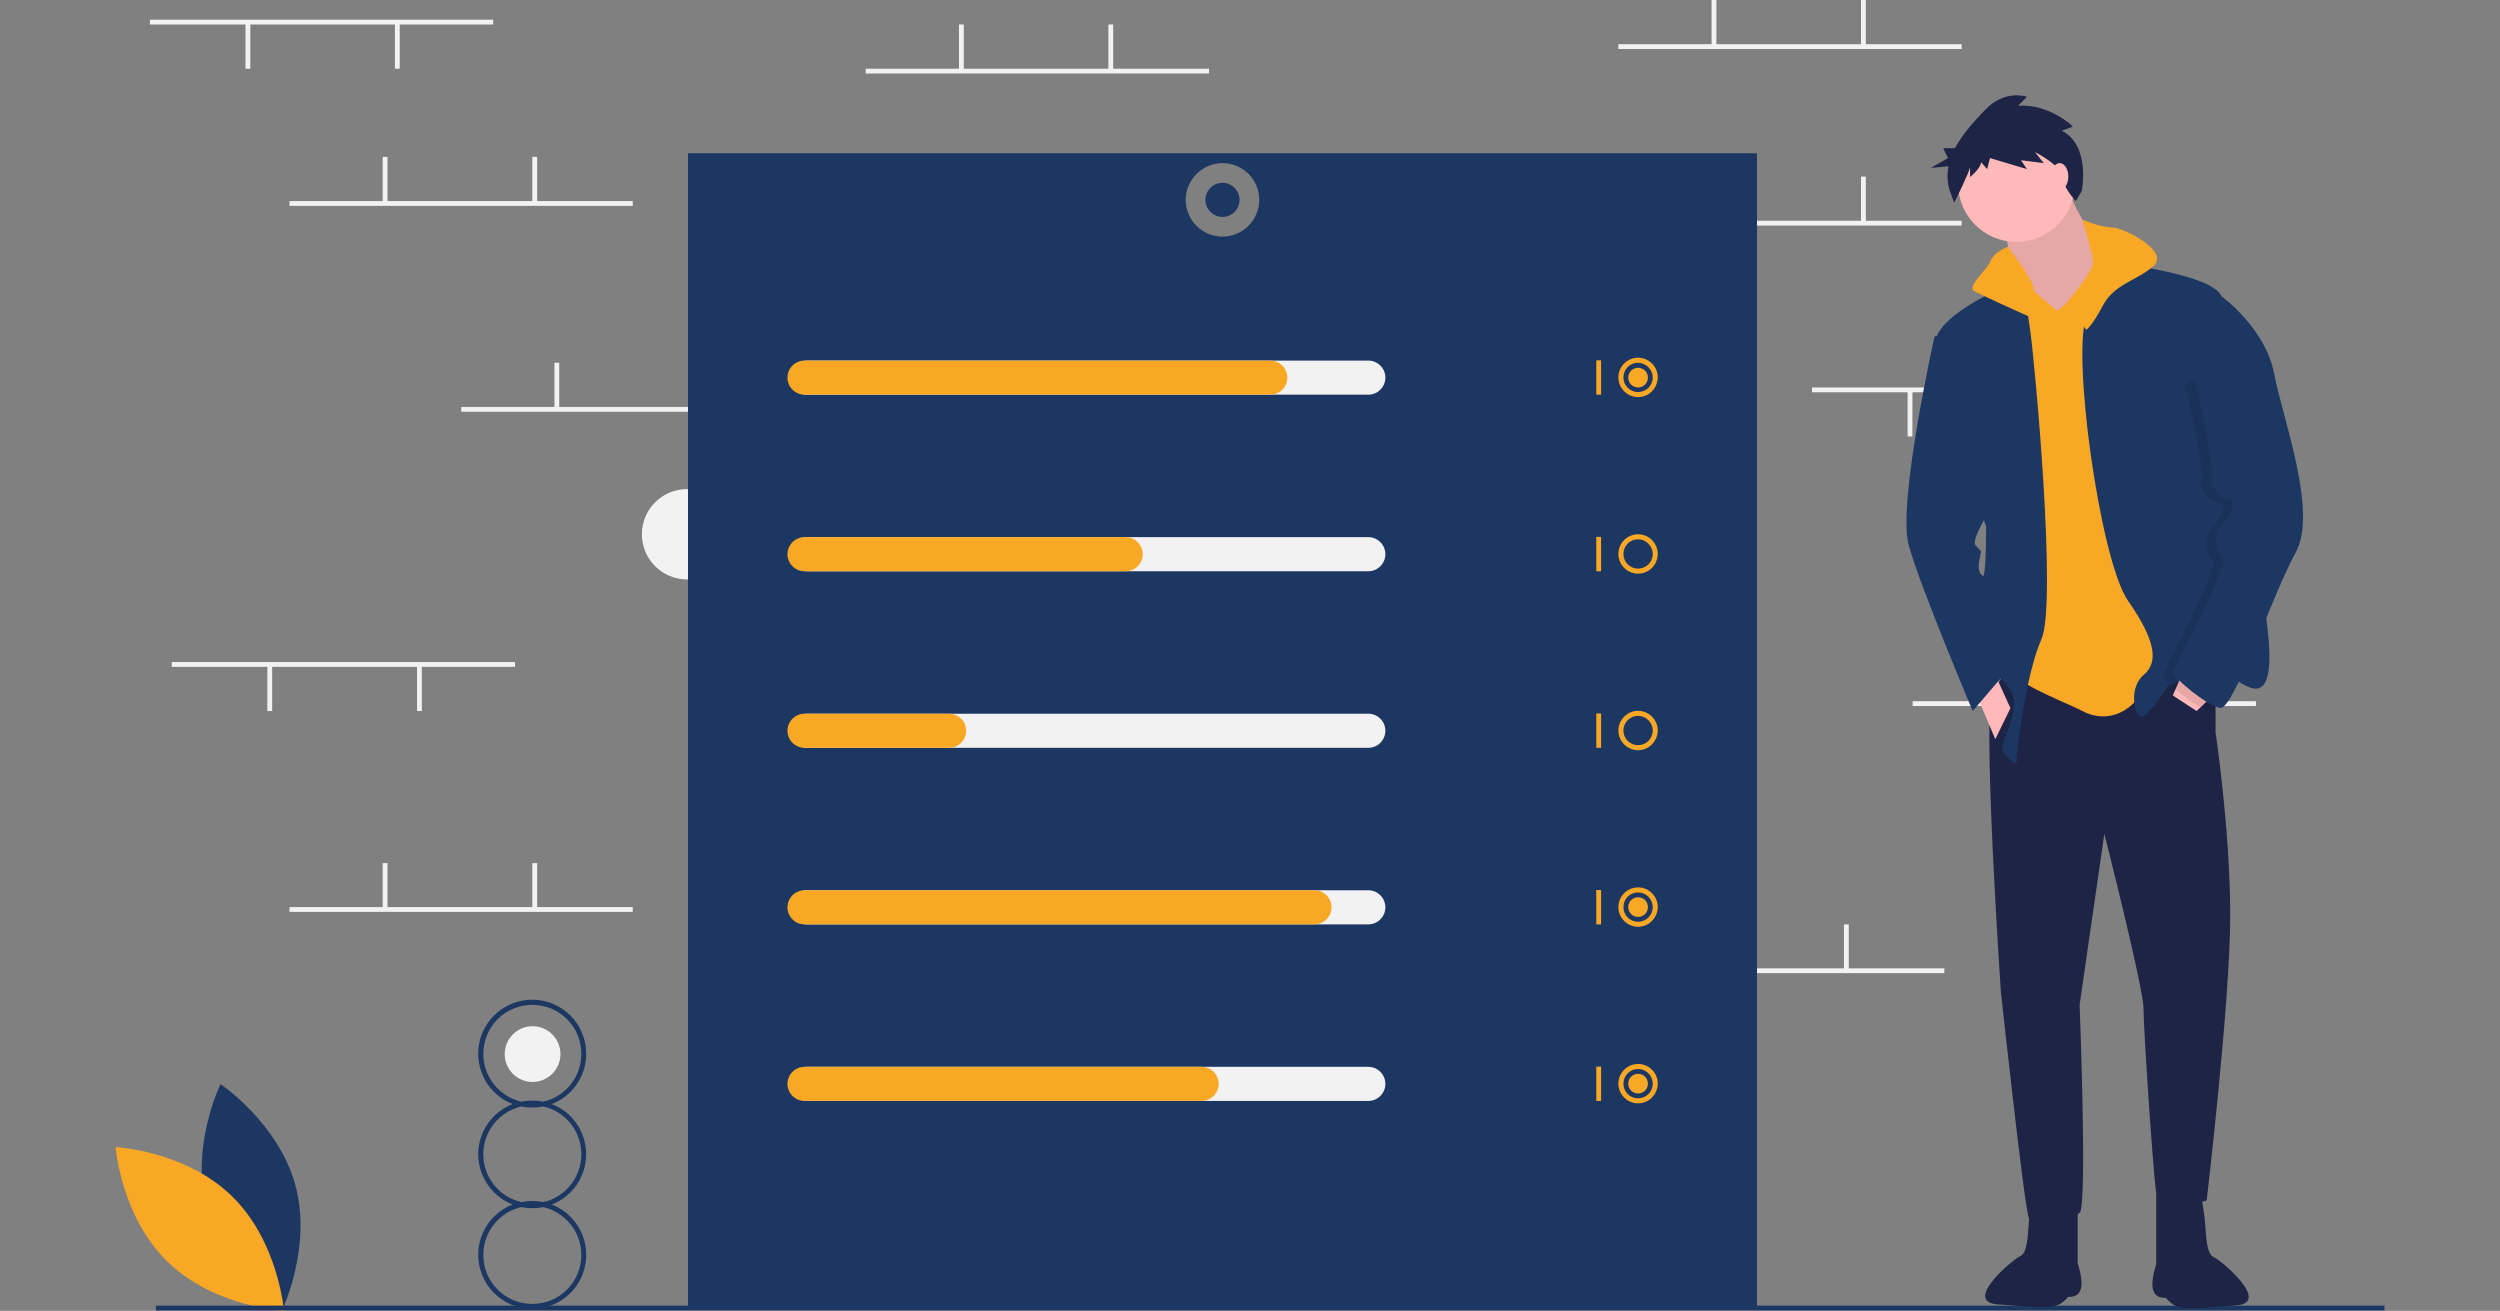 <?xml version="1.0" encoding="utf-8"?>
<!-- Generator: Adobe Illustrator 26.0.1, SVG Export Plug-In . SVG Version: 6.00 Build 0)  -->
<svg version="1.1" id="Layer_1" xmlns="http://www.w3.org/2000/svg" xmlns:xlink="http://www.w3.org/1999/xlink" x="0px" y="0px"
	 viewBox="0 0 1040.7 545.7" style="enable-background:new 0 0 1040.7 545.7;" xml:space="preserve">
<rect x="0" y="0" width="1040.7" height="545.7" fill="#808080" stroke="none"/>
<style type="text/css">
	.st0{fill:#F2F2F2;}
	.st1{fill:#1D3763;}
	.st2{fill:#F9A826;}
	.st3{fill:#1D2446;}
	.st4{fill:#FFB9B9;}
	.st5{opacity:0.1;enable-background:new    ;}
</style>
<circle class="st0" cx="286" cy="222.4" r="18.8"/>
<circle class="st0" cx="221.7" cy="438.8" r="11.6"/>
<rect x="666.5" y="403.1" class="st0" width="142.9" height="2"/>
<rect x="705.3" y="384.8" class="st0" width="2" height="18.9"/>
<rect x="767.6" y="384.8" class="st0" width="2" height="18.9"/>
<rect x="673.7" y="91.9" class="st0" width="142.9" height="2"/>
<rect x="712.5" y="73.5" class="st0" width="2" height="18.9"/>
<rect x="774.7" y="73.5" class="st0" width="2" height="18.9"/>
<rect x="673.7" y="18.4" class="st0" width="142.9" height="2"/>
<rect x="712.5" class="st0" width="2" height="18.9"/>
<rect x="774.7" class="st0" width="2" height="18.9"/>
<rect x="360.4" y="28.6" class="st0" width="142.9" height="2"/>
<rect x="399.2" y="10.2" class="st0" width="2" height="18.9"/>
<rect x="461.4" y="10.2" class="st0" width="2" height="18.9"/>
<rect x="192" y="169.4" class="st0" width="142.9" height="2"/>
<rect x="230.8" y="151" class="st0" width="2" height="18.9"/>
<rect x="293" y="151" class="st0" width="2" height="18.9"/>
<rect x="120.5" y="377.6" class="st0" width="142.9" height="2"/>
<rect x="159.3" y="359.3" class="st0" width="2" height="18.9"/>
<rect x="221.6" y="359.3" class="st0" width="2" height="18.9"/>
<rect x="796.2" y="291.9" class="st0" width="142.9" height="2"/>
<rect x="834.9" y="273.5" class="st0" width="2" height="18.9"/>
<rect x="897.2" y="273.5" class="st0" width="2" height="18.9"/>
<rect x="754.3" y="161.3" class="st0" width="142.9" height="2"/>
<rect x="856.4" y="162.8" class="st0" width="2" height="18.9"/>
<rect x="794.1" y="162.8" class="st0" width="2" height="18.9"/>
<rect x="62.4" y="8.2" class="st0" width="142.9" height="2"/>
<rect x="164.4" y="9.7" class="st0" width="2" height="18.9"/>
<rect x="102.2" y="9.7" class="st0" width="2" height="18.9"/>
<rect x="71.5" y="275.6" class="st0" width="142.9" height="2"/>
<rect x="173.6" y="277.1" class="st0" width="2" height="18.9"/>
<rect x="111.3" y="277.1" class="st0" width="2" height="18.9"/>
<rect x="120.5" y="83.7" class="st0" width="142.9" height="2"/>
<rect x="159.3" y="65.3" class="st0" width="2" height="18.9"/>
<rect x="221.6" y="65.3" class="st0" width="2" height="18.9"/>
<path class="st1" d="M286.4,63.8v480.7h445V63.8H286.4z M508.9,98.5c-8.5,0-15.3-6.9-15.3-15.3s6.9-15.3,15.3-15.3
	c8.5,0,15.3,6.9,15.3,15.3S517.3,98.5,508.9,98.5L508.9,98.5L508.9,98.5z"/>
<path class="st1" d="M86.1,503.5c7.1,26.1,31.2,42.2,31.2,42.2s12.7-26.1,5.7-52.2c-7.1-26.1-31.2-42.2-31.2-42.2
	S79,477.4,86.1,503.5z"/>
<path class="st2" d="M96.5,497.9c19.4,18.8,21.7,47.8,21.7,47.8s-29-1.6-48.4-20.4s-21.7-47.8-21.7-47.8S77.1,479,96.5,497.9z"/>
<rect x="64.9" y="543.5" class="st1" width="927.7" height="2"/>
<path class="st1" d="M244,480.5c0-9.3-5.7-17.6-14.3-20.9c11.6-4.5,17.3-17.5,12.8-29.1c-4.5-11.6-17.5-17.3-29.1-12.8
	c-11.6,4.5-17.3,17.5-12.8,29.1c2.3,5.9,6.9,10.5,12.8,12.8c-11.6,4.5-17.3,17.5-12.8,29c2.3,5.9,6.9,10.5,12.8,12.8
	c-11.6,4.5-17.3,17.5-12.8,29.1c4.5,11.6,17.5,17.3,29.1,12.8c11.6-4.5,17.3-17.5,12.8-29.1c-2.3-5.9-6.9-10.5-12.8-12.8
	C238.3,498.1,244,489.8,244,480.5z M201.2,438.7c0-11.3,9.1-20.4,20.4-20.4c11.3,0,20.4,9.1,20.4,20.4c0,9.5-6.5,17.8-15.8,19.9
	c-3-0.6-6.2-0.6-9.2,0C207.7,456.4,201.2,448.2,201.2,438.7z M242,522.4c0,11.3-9.1,20.4-20.4,20.4c-11.3,0-20.4-9.1-20.4-20.4
	c0-9.5,6.5-17.8,15.8-19.9c3,0.6,6.2,0.6,9.2,0C235.4,504.7,242,512.9,242,522.4z M226.2,500.4c-3-0.6-6.2-0.6-9.2,0
	c-11-2.5-17.8-13.5-15.3-24.5c1.8-7.6,7.7-13.5,15.3-15.3c3,0.6,6.2,0.6,9.2,0c11,2.5,17.8,13.5,15.3,24.5
	C239.7,492.7,233.8,498.7,226.2,500.4z"/>
<path class="st0" d="M569.6,164.3H335.9c-3.9,0-7.1-3.2-7.1-7.1c0-3.9,3.2-7.1,7.1-7.1h233.7c3.9,0,7.1,3.2,7.1,7.1
	C576.7,161.1,573.5,164.3,569.6,164.3z"/>
<path class="st0" d="M569.6,237.8H335.9c-3.9,0-7.1-3.2-7.1-7.1c0-3.9,3.2-7.1,7.1-7.1h233.7c3.9,0,7.1,3.2,7.1,7.1
	C576.7,234.6,573.5,237.8,569.6,237.8z"/>
<path class="st0" d="M569.6,311.3H335.9c-3.9,0-7.1-3.2-7.1-7.1c0-3.9,3.2-7.1,7.1-7.1h233.7c3.9,0,7.1,3.2,7.1,7.1
	C576.7,308.1,573.5,311.3,569.6,311.3z"/>
<path class="st0" d="M569.6,384.8H335.9c-3.9,0-7.1-3.2-7.1-7.1c0-3.9,3.2-7.1,7.1-7.1h233.7c3.9,0,7.1,3.2,7.1,7.1
	C576.7,381.6,573.5,384.8,569.6,384.8z"/>
<path class="st0" d="M569.6,458.3H335.9c-3.9,0-7.1-3.2-7.1-7.1c0-3.9,3.2-7.1,7.1-7.1h233.7c3.9,0,7.1,3.2,7.1,7.1
	C576.7,455.1,573.5,458.3,569.6,458.3z"/>
<path class="st2" d="M528.8,164.3H334.9c-3.9,0-7.1-3.2-7.1-7.1c0-3.9,3.2-7.1,7.1-7.1h193.9c3.9,0,7.1,3.2,7.1,7.1
	C535.9,161.1,532.7,164.3,528.8,164.3z"/>
<path class="st2" d="M468.6,237.8H334.9c-3.9,0-7.1-3.2-7.1-7.1c0-3.9,3.2-7.1,7.1-7.1h133.7c3.9,0,7.1,3.2,7.1,7.1
	C475.7,234.6,472.5,237.8,468.6,237.8z"/>
<path class="st2" d="M395.1,311.3h-60.2c-3.9,0-7.1-3.2-7.1-7.1c0-3.9,3.2-7.1,7.1-7.1l0,0h60.2c3.9,0,7.1,3.2,7.1,7.1
	C402.2,308.1,399,311.3,395.1,311.3z"/>
<path class="st2" d="M547.1,384.8H334.9c-3.9,0-7.1-3.2-7.1-7.1c0-3.9,3.2-7.1,7.1-7.1h212.3c3.9,0,7.1,3.2,7.1,7.1
	C554.3,381.6,551.1,384.8,547.1,384.8z"/>
<path class="st2" d="M500.2,458.3H334.9c-3.9,0-7.1-3.2-7.1-7.1c0-3.9,3.2-7.1,7.1-7.1h165.3c3.9,0,7.1,3.2,7.1,7.1
	C507.3,455.1,504.1,458.3,500.2,458.3z"/>
<rect x="664.5" y="150" class="st2" width="2" height="14.3"/>
<path class="st2" d="M681.9,165.3c-4.5,0-8.2-3.7-8.2-8.2c0-4.5,3.7-8.2,8.2-8.2s8.2,3.7,8.2,8.2C690,161.7,686.4,165.3,681.9,165.3
	z M681.9,151c-3.4,0-6.1,2.7-6.1,6.1s2.7,6.1,6.1,6.1c3.4,0,6.1-2.7,6.1-6.1C688,153.8,685.2,151.1,681.9,151z"/>
<rect x="664.5" y="223.5" class="st2" width="2" height="14.3"/>
<path class="st2" d="M681.9,238.8c-4.5,0-8.2-3.7-8.2-8.2c0-4.5,3.7-8.2,8.2-8.2s8.2,3.7,8.2,8.2C690,235.2,686.4,238.8,681.9,238.8
	z M681.9,224.5c-3.4,0-6.1,2.7-6.1,6.1s2.7,6.1,6.1,6.1c3.4,0,6.1-2.7,6.1-6.1C688,227.3,685.2,224.5,681.9,224.5z"/>
<rect x="664.5" y="297" class="st2" width="2" height="14.3"/>
<path class="st2" d="M681.9,312.3c-4.5,0-8.2-3.7-8.2-8.2c0-4.5,3.7-8.2,8.2-8.2s8.2,3.7,8.2,8.2C690,308.6,686.4,312.3,681.9,312.3
	z M681.9,298c-3.4,0-6.1,2.7-6.1,6.1s2.7,6.1,6.1,6.1c3.4,0,6.1-2.7,6.1-6.1C688,300.8,685.2,298,681.9,298z"/>
<rect x="664.5" y="370.5" class="st2" width="2" height="14.3"/>
<path class="st2" d="M681.9,385.8c-4.5,0-8.2-3.7-8.2-8.2c0-4.5,3.7-8.2,8.2-8.2s8.2,3.7,8.2,8.2C690,382.1,686.4,385.8,681.9,385.8
	z M681.9,371.5c-3.4,0-6.1,2.7-6.1,6.1s2.7,6.1,6.1,6.1c3.4,0,6.1-2.7,6.1-6.1C688,374.2,685.2,371.5,681.9,371.5z"/>
<rect x="664.5" y="444" class="st2" width="2" height="14.3"/>
<path class="st2" d="M681.9,459.3c-4.5,0-8.2-3.7-8.2-8.2c0-4.5,3.7-8.2,8.2-8.2s8.2,3.7,8.2,8.2C690,455.6,686.4,459.3,681.9,459.3
	z M681.9,445c-3.4,0-6.1,2.7-6.1,6.1s2.7,6.1,6.1,6.1c3.4,0,6.1-2.7,6.1-6.1C688,447.7,685.2,445,681.9,445z"/>
<circle class="st2" cx="681.9" cy="157.2" r="4.1"/>
<circle class="st2" cx="681.9" cy="377.6" r="4.1"/>
<circle class="st2" cx="681.9" cy="451.1" r="4.1"/>
<circle class="st1" cx="508.9" cy="83.2" r="7.1"/>
<path class="st3" d="M922.3,279.6v25.3c0,0,6.1,40.7,6.1,76.3s-9.8,118.5-9.8,118.5s-19.7,7-21.1-3.7c-1.4-10.8-5.2-67.9-5.2-76.3
	S876,347.1,876,347.1l-10.3,71.2c0,0,3.3,84.3,0,86.6c-3.3,2.3-19.2,6.6-21.1,2.3c-1.9-4.2-11.7-94.6-11.7-94.6s-8-118-3.3-125
	c4.7-7,8.9-12.6,8.9-12.6S905.5,258.6,922.3,279.6z"/>
<path class="st3" d="M916.2,496.9l1.2,7.6c0.4,2.6,0.6,5.2,0.8,7.9c0.2,3.8,0.8,9.7,3,10.7c3.3,1.4,24.6,19.3,9.6,20.3
	c-15,0.9-22.5,2.6-26.9-0.9c-5.2-4.1,0.7-2.2-1.6-2.2c-2.3,0-5.2,0-6.1-3.7s1.4-10.3,1.4-10.3v-29.3H916.2z"/>
<path class="st3" d="M846.3,496.5l-1.2,7.6c-0.4,2.6-0.6,5.2-0.8,7.9c-0.2,3.8-0.8,9.7-3,10.7c-3.3,1.4-24.6,19.3-9.6,20.3
	c15,0.9,22.5,2.6,26.9-0.9c5.2-4.1-0.7-2.2,1.6-2.2s5.2,0,6.1-3.7s-1.4-10.3-1.4-10.3v-29.3H846.3z"/>
<path class="st4" d="M859.6,76.4c0,0,8,19.7,13.6,22.9c5.6,3.3,2.8,18.3,2.8,18.3l-14,19.7h-11.2l-13.6-23.4c0,0-0.9-15.5-3.7-19.2
	C830.6,90.9,859.6,76.4,859.6,76.4z"/>
<path class="st5" d="M859.6,76.4c0,0,8,19.7,13.6,22.9c5.6,3.3,2.8,18.3,2.8,18.3l-14,19.7h-11.2l-13.6-23.4c0,0-0.9-15.5-3.7-19.2
	C830.6,90.9,859.6,76.4,859.6,76.4z"/>
<path class="st2" d="M871.3,116.7l21.1,4.7l15.5,155.5c0,0-8.4,1.4-16.9,12.6c-8.4,11.2-18.7,9.4-23.9,6.6
	c-5.2-2.8-25.8-10.8-26.2-14s0.9-60.9,0.9-60.9l-13.1-89.9l6.6-9.8h11.7l9.4,8L871.3,116.7z"/>
<circle class="st4" cx="839.4" cy="76.4" r="24.3"/>
<path class="st1" d="M874.6,108.7c0,0,45.9,4.7,50.1,14.5c4.2,9.8-2.8,53.4-2.8,53.4s16.9,37.9,16.4,46.8
	c-0.5,8.9,15.9,69.8-1.9,62.7s-12.2-25.3-21.1-12.2c-8.9,13.1-12.6,11.2-12.6,11.2s-8.9,14.5-11.7,13.1c-2.8-1.4-4.7-12.2,1.4-17.3
	s5.2-14-6.6-30.9c-11.7-16.9-23.9-105.4-16.9-118.9S874.6,108.7,874.6,108.7z"/>
<polygon class="st4" points="922.3,288.5 914.4,296 904.5,289.5 908.8,279.6 "/>
<path class="st1" d="M840.9,116.7c0,0-35.6,13.1-35.6,27.2c0,14,21.5,75.4,21.5,75.4s0,15.9-0.9,19.7c-0.9,3.7-15.7,36.4-2.8,39.3
	c8,1.8,14.6,6.6,15.2,13.3c0.7,8-5.4,18.1-4.9,19.9c0.9,3.3,6.6,8,6.1,5.6c-0.5-2.3,3.7-36.1,10.3-51s-2.8-115.7-4.7-128.8
	C844.2,130.3,842.8,123.4,840.9,116.7z"/>
<polygon class="st4" points="822.1,287.6 830.6,307.7 836.9,294.8 829.6,278.7 "/>
<path class="st2" d="M866.9,91.5c0,0,7.7,3.2,12.4,3.2s23.9,9.8,17.3,15.9s-16.4,7.5-21.1,16.4s-7,10.3-7,10.3l-8.3-11.2
	c0,0,11.6-13.2,11.1-17.4C870.8,104.5,866.9,91.5,866.9,91.5z"/>
<path class="st2" d="M835.8,102.7c0,0-5.8,2.2-7.2,6c-1.4,3.7-10.3,10.8-6.6,12.6c3.7,1.9,20.1,9.4,23.4,10.8s9.4-4,9.4-4
	s-8.2-4.7-8.2-8C846.7,116.9,835.8,102.7,835.8,102.7z"/>
<path class="st1" d="M816.5,137.3l-11.2,2.8c0,0-15.5,69.3-10.8,86.6s26.7,69.3,26.7,69.3l14-16.4c0,0-6.1-37.3-9.6-39.7
	c-3.5-2.4-1.2-7.6-1.2-9c0-1.4,1.4-0.5-1.9-3.7s12.2-21.5,8-26.7C826.3,195.3,816.5,137.3,816.5,137.3z"/>
<path class="st5" d="M927.2,150.2l-6.8-25.5c0,0,18.3,13.1,22,32.3s18.3,57.6,8.9,74.5S925.6,296.9,920,296
	c-5.6-0.9-19.2-12.6-19.7-14.5s24.3-45,20.6-48.2s-2.8-11.7,0-13.6s6.1-10.8,3.7-10.3c-2.3,0.5-9.4-4.2-8-9.4s-7-39.8-7-39.8
	L927.2,150.2z"/>
<path class="st1" d="M918.1,121.4l6.6,1.9c0,0,18.3,13.1,22,32.3s18.3,57.6,8.9,74.5c-9.4,16.9-25.8,65.6-31.4,64.6
	c-5.6-0.9-19.2-12.6-19.7-14.5c-0.5-1.9,24.3-45,20.6-48.2c-3.7-3.3-2.8-11.7,0-13.6c2.8-1.9,6.1-10.8,3.7-10.3
	c-2.3,0.5-9.4-4.2-8-9.4c1.4-5.2-7-39.8-7-39.8L918.1,121.4z"/>
<path class="st3" d="M858.3,54.4l4.6-1.7c0,0-9.5-9.5-22.8-8.7l3.7-3.7c0,0-9.1-3.3-17.4,5.4c-4.4,4.6-9.4,10-12.6,16h-4.9l2,4.1
	l-7.1,4.1l7.3-0.7c-0.7,3.5-0.5,7.2,0.7,10.6l1.7,4.6c0,0,6.6-13.3,6.6-14.9v4.2c0,0,4.6-3.7,4.6-6.2l2.5,2.9l1.2-4.6l15.4,4.6
	l-2.5-3.7l9.5,1.2l-3.7-4.6c0,0,10.8,5.4,11.2,10s5.8,10.4,5.8,10.4l2.5-4.2C866.6,79.3,870.4,60.7,858.3,54.4z"/>
<ellipse class="st4" cx="857.4" cy="73.5" rx="3.6" ry="5.6"/>
</svg>
